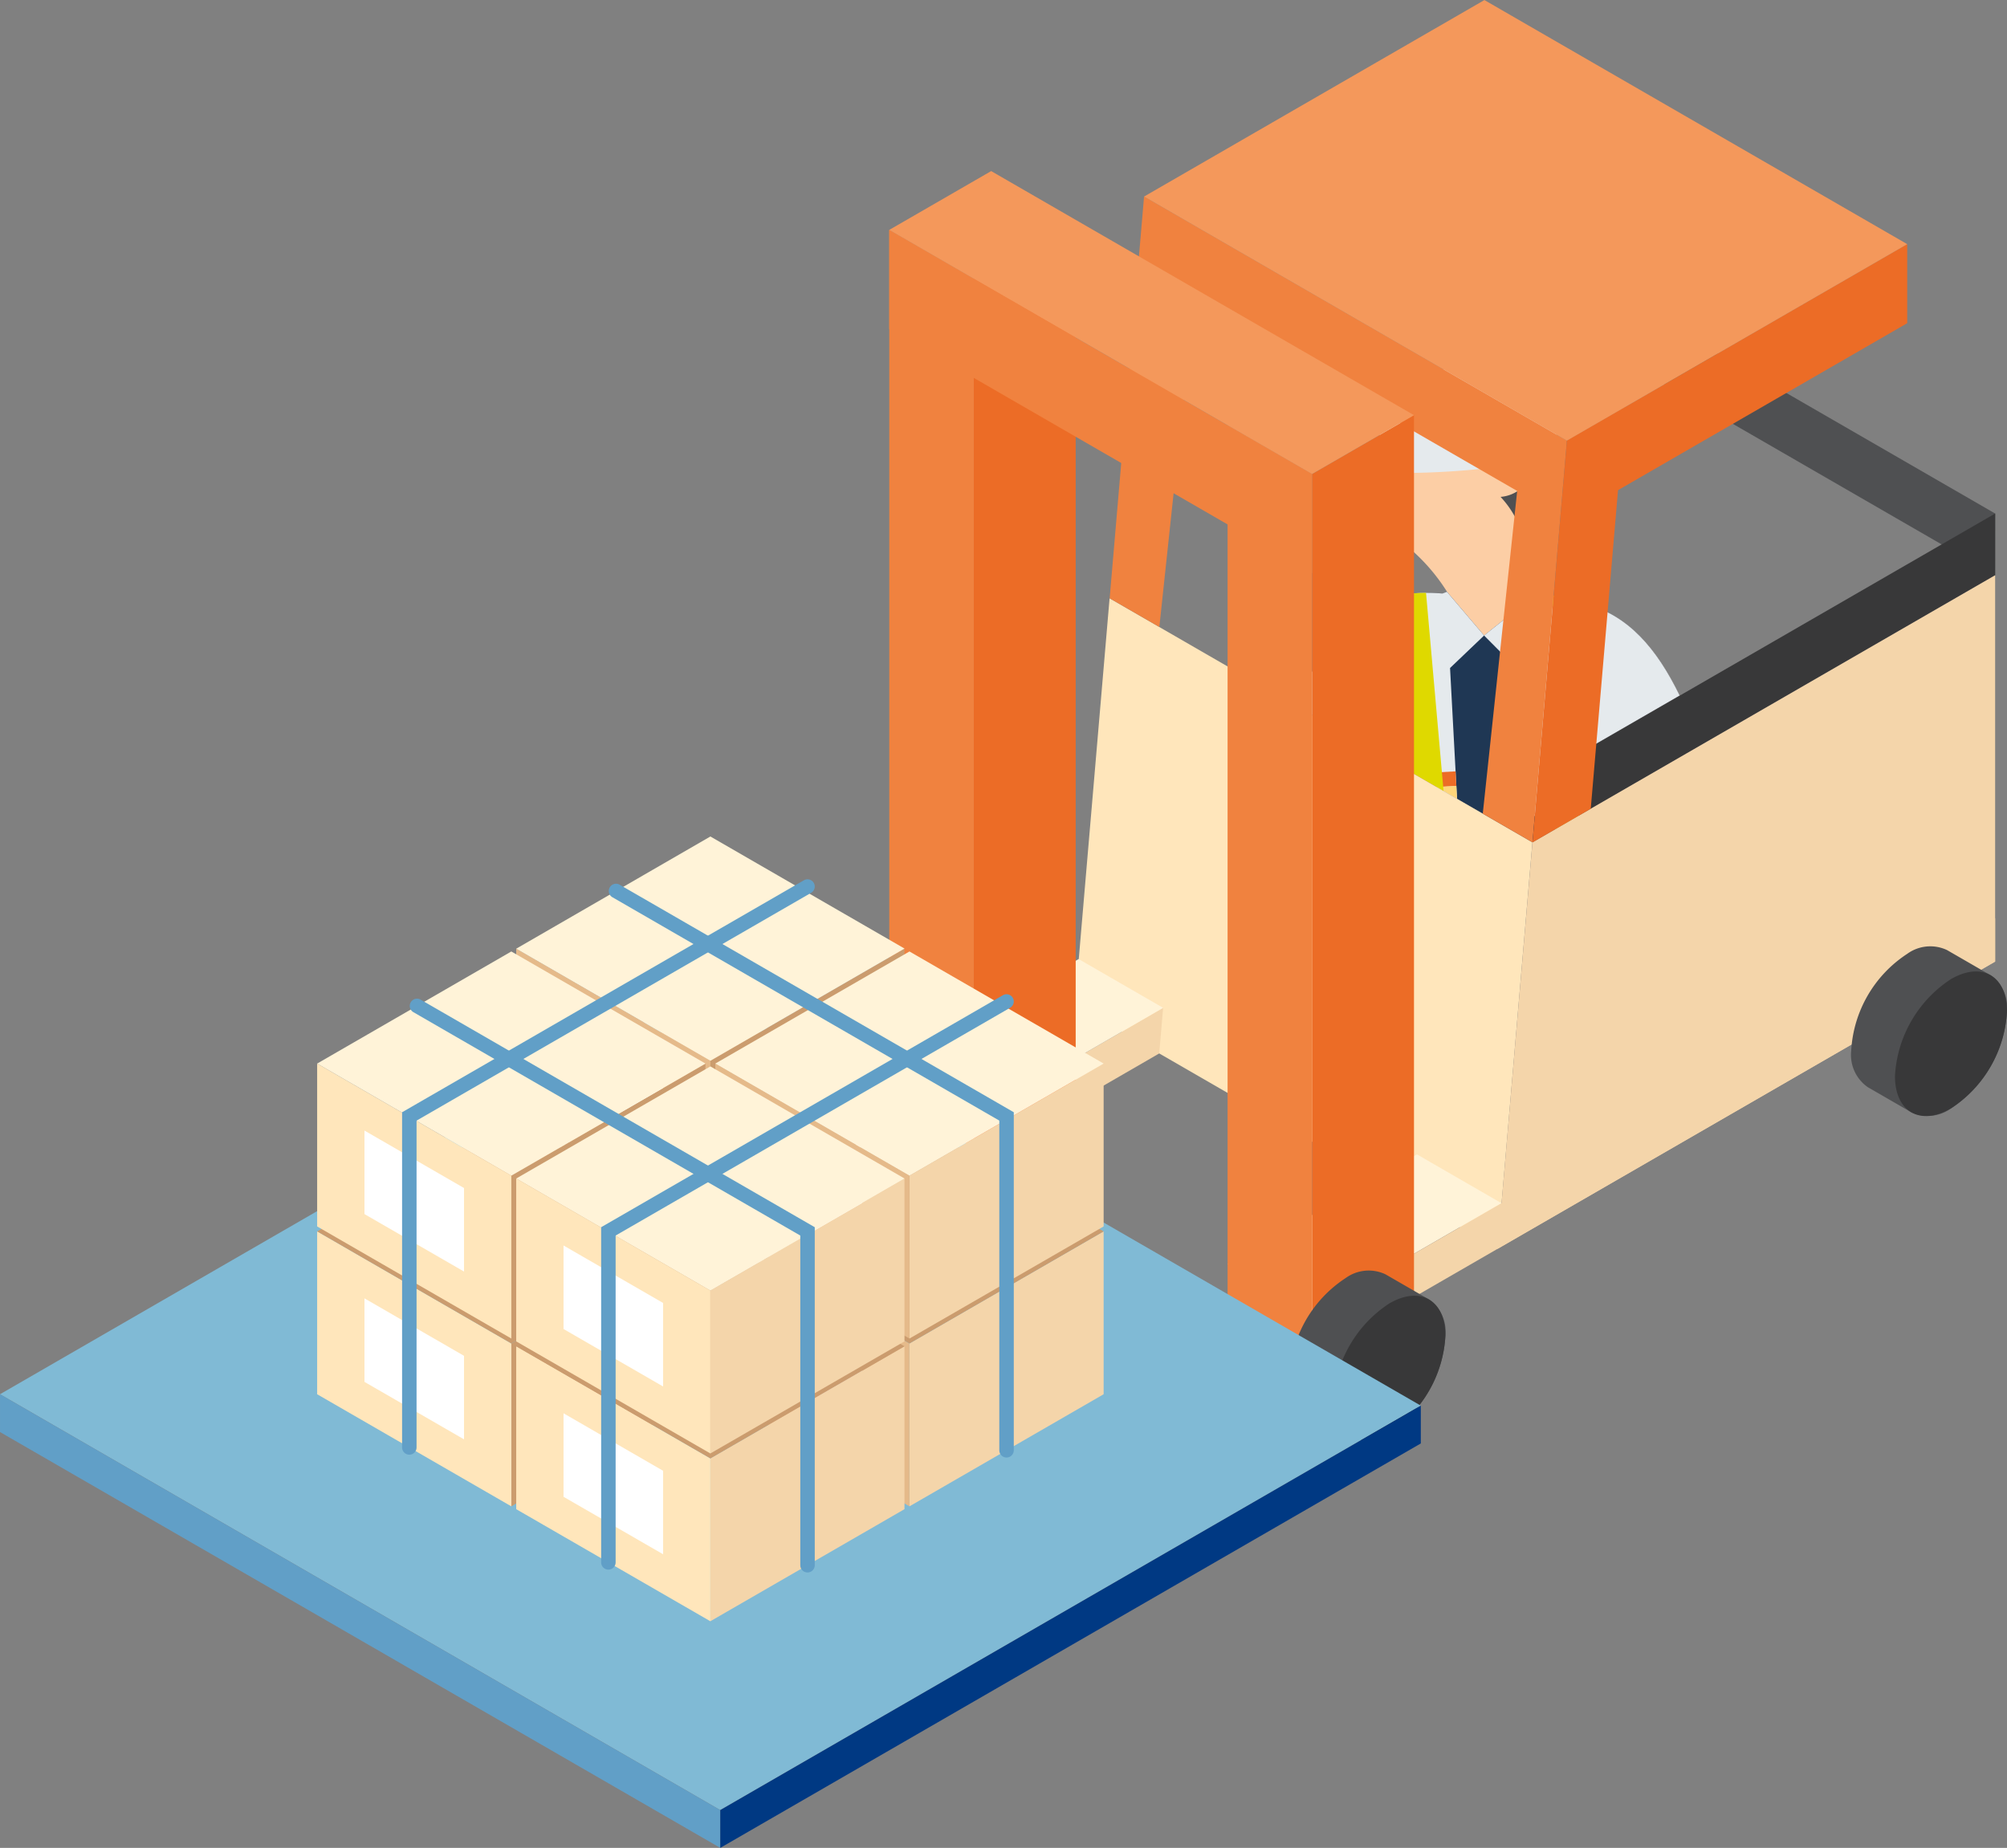 <svg xmlns="http://www.w3.org/2000/svg" xmlns:xlink="http://www.w3.org/1999/xlink" width="138.687" height="127.695" viewBox="0 0 138.687 127.695">
  <rect x="0" y="0" width="138.687" height="127.695" fill="#808080" stroke="none"/>
  <defs>
    <clipPath id="clip-path">
      <path id="パス_3363" data-name="パス 3363" d="M285.314,299.574l-2.136,27.766,29.217,16.869,3.2-1.848v-4.269l28.77-16.611V299.574Z" fill="none"/>
    </clipPath>
    <clipPath id="clip-path-2">
      <path id="パス_3374" data-name="パス 3374" d="M303.268,313.2a6.642,6.642,0,0,0-1.547,3.569c-1.807.6-3.18,1.18-3.211,1.552-.016.2,1.7.3,4.006.351.009.049.016.1.026.147a7.53,7.53,0,0,1-.192,3.92,13.169,13.169,0,0,1,4.138,4.149c-.106.035-.21.078-.314.12-1.863-.151-4.593-.007-6.329,1.739a21.96,21.96,0,0,0-3.861,5.982l16.411,9.475,3.2-1.848v-4.269l6.972-4.025c-1.567-3.214-3.543-5.6-6.632-6.365l-1.4-.352.006-.02-.241-.056c-.071-.015-.138-.024-.207-.036a12.4,12.4,0,0,0-1.262-.338c.009-.038.013-.064.013-.064s-1.512-2.191-1.147-3.914a9.659,9.659,0,0,0,2.388-4.271v0a6.455,6.455,0,0,0,.147-1.082l-.061-.059c.094-4.395-3.088-6.148-6.144-6.148a6.372,6.372,0,0,0-4.76,1.846" fill="none"/>
    </clipPath>
  </defs>
  <g id="グループ_739" data-name="グループ 739" transform="translate(5316.673 -5431.472)">
    <g id="グループ_61" data-name="グループ 61" transform="translate(-5523.172 5145.476)">
      <g id="グループ_60" data-name="グループ 60" clip-path="url(#clip-path)">
        <path id="パス_3362" data-name="パス 3362" d="M295.1,345.26l8.029,3.974c.217.719.418,1.353.587,1.864l-.143,6a3.888,3.888,0,0,0-.061.5c-.023.476-.567,11.753-.31,18.577.194,5.158.459,15.263.569,19.564l-4.875,6.581c8.888,1.784,13.715.137,13.715.137l-.88-4.571c.007-.108.011-.217.01-.327-.005-.15-.373-15-.624-21.682-.1-2.554-.07-5.855,0-8.926l2.065-.11c.722,3.135,1.521,6.71,2.086,9.534,1.239,6.21,3.85,15.9,4.862,19.585l-3.661,6.639c9.047.582,13.611-1.694,13.611-1.694L328,394.7c-.326-1.182-1.1-4-1.966-7.331C332.684,389.7,343,384.51,344.2,376.138c1.532-10.751-10.243-15.476-16.217-15.24a15.536,15.536,0,0,0-.751-2.287l.766-.08c-.147-1.4-1.479-13.8-3.05-18.411-2.075-6.084-4.185-11.219-9.007-12.418-.72-.179-1.153-.288-1.4-.351l.006-.021-.241-.056c-.072-.016-.138-.023-.208-.036a12.122,12.122,0,0,0-1.261-.337l.013-.065s-1.512-2.191-1.148-3.913a9.659,9.659,0,0,0,2.388-4.272v0a6.363,6.363,0,0,0,.148-1.083l-.062-.059c.155-7.15-8.362-7.306-10.9-4.3a6.655,6.655,0,0,0-1.547,3.569c-1.806.6-3.18,1.18-3.21,1.553-.017.2,1.7.3,4.006.35.009.049.017.1.026.147a7.528,7.528,0,0,1-.192,3.92,13.169,13.169,0,0,1,4.138,4.149c-.106.035-.209.079-.315.12-1.863-.151-4.592-.007-6.328,1.739-2.848,2.864-5.062,8.39-6.418,12.522a3.3,3.3,0,0,0,1.672,3.986m26.329,13.959.234-.024c-.2.487-.413,1.036-.581,1.541-.373,1.125.59,1.923,1.9,2.235L323,363a10.174,10.174,0,0,0-1.965,2.636c-.263-1.145-.517-2.24-.75-3.235-.2-1.713-1.293-11.131-1.6-20.182a.152.152,0,0,1,.01.03c1.131,3.31,2.356,13.371,2.733,16.968m-20.777-18.575q.186-.488.376-.953.067.6.157,1.217Z" fill="#fccea5"/>
      </g>
    </g>
    <g id="グループ_63" data-name="グループ 63" transform="translate(-5523.172 5145.476)">
      <g id="グループ_62" data-name="グループ 62" clip-path="url(#clip-path-2)">
        <path id="パス_3364" data-name="パス 3364" d="M334.084,393.676s-36.622-13.775-38.065.292l-1.443,14.068,38.838-1.3Z" fill="#4f5052"/>
        <path id="パス_3365" data-name="パス 3365" d="M312.832,326.9l-3.78,3.012-2.564-3.019-10.478-.868-7.666,23.768,15.426,45.941a79.675,79.675,0,0,0,7.961,2.147c1.723.176,8.4-1.927,8.4-1.927s6.3,1.144,8.471.876,31.773-38.775,15.112-57.022l-16.661-18.246Z" fill="#1f3754"/>
        <path id="パス_3366" data-name="パス 3366" d="M306.488,326.893l-7.123-2.14-8.339,6.435,2.055,21.851s8.809-2.372,9.862-4.026,2.147-6.066,2.147-6.066l2.181-.116-.571-10.674,2.352-2.245,2.272,2.283.545,10.2,6.783-.176,1.626,15.542c.988-.054,9.1-1.245,9.1-1.245l1.473-14.15-7.02-18.474-11,3.005-3.78,3.012Z" fill="#e5eaed"/>
        <path id="パス_3367" data-name="パス 3367" d="M326.737,361.033c5.37-1.048,19.105,3.546,17.458,15.105-1.541,10.819-18.327,16.333-22.738,7.153s-1.971-20.843,5.28-22.258" fill="#80bad5"/>
        <path id="パス_3368" data-name="パス 3368" d="M320.679,361.285a6.9,6.9,0,0,1,.984-2.091l5.563-.583s1.425,3.2.918,4.366c-.586,1.352-2.224,2.669-3.66,2.391-.544-.106-.975-1.019-1.486-2.367-1.5-.355-2.744-.433-2.319-1.716" fill="#fccea5"/>
        <rect id="長方形_23" data-name="長方形 23" width="6.067" height="1.01" transform="translate(301.024 339.624) rotate(-3.061)" fill="#ec6c26"/>
        <path id="パス_3369" data-name="パス 3369" d="M307.136,340.309l-5.992.32.041.279,1.449.653,1.48-.079,3.076-.164Z" fill="#ffd67a"/>
        <path id="パス_3370" data-name="パス 3370" d="M322.14,355.386l-5.434.236-.273-29.609-2.647.024.273,29.7-6.452.28-.824-9.336L305.055,350l-.66-.262.564,6.4-5.809.252.115,2.645,22.989-1Zm-17.049-12.439,1.415.587L305,326.515l-2.637.232,1.361,15.431Z" fill="#dfd900"/>
        <path id="パス_3371" data-name="パス 3371" d="M314.233,317.566a9.114,9.114,0,0,1-2.535,5.357,6.718,6.718,0,0,0-1.507-2.591,2.5,2.5,0,0,0,1.467-.624,1.287,1.287,0,0,0-.912-2.084c-2.105.024.53-2.894.53-2.894Z" fill="#4f5052"/>
        <path id="パス_3372" data-name="パス 3372" d="M314.233,317.566a54.382,54.382,0,0,1-11.717,1.111c-3.112-.09-8.161-.5-8.181-.88s16.32-15.853,16.32-15.853l10.4,5.331Z" fill="#e5eaed"/>
        <path id="パス_3373" data-name="パス 3373" d="M309.495,343.9a6.9,6.9,0,0,0-2.27.434l-1.947,5.243s2.743,2.174,4,1.974c1.455-.231,3.138-1.491,3.225-2.95.033-.554-.744-1.2-1.923-2.028.029-1.541.262-2.766-1.086-2.673" fill="#fccea5"/>
      </g>
    </g>
    <path id="パス_3375" data-name="パス 3375" d="M280.773,355.426l29.217,16.868,2.4-28.085-29.217-16.868Z" transform="translate(-5523.172 5145.476)" fill="#ffe6bb"/>
    <path id="パス_3376" data-name="パス 3376" d="M273.789,363.206l13.084-7.565-.27,3.152L273.789,366.2Z" transform="translate(-5523.172 5145.476)" fill="#f4d5aa"/>
    <path id="パス_3377" data-name="パス 3377" d="M304.411,365.767l-13.084,7.565,5.839,3.371,13.084-7.565Z" transform="translate(-5523.172 5145.476)" fill="#fff3d8"/>
    <path id="パス_3378" data-name="パス 3378" d="M281.034,352.27l-13.084,7.565,5.839,3.371,13.084-7.565Z" transform="translate(-5523.172 5145.476)" fill="#fff3d8"/>
    <path id="パス_3379" data-name="パス 3379" d="M344.366,325.75l-29.217-16.868v-4.269l29.217,16.868Z" transform="translate(-5523.172 5145.476)" fill="#4f5052"/>
    <path id="パス_3380" data-name="パス 3380" d="M285.556,299.573l-2.378,27.767,3.434,1.983,2.378-22.3,22.349,12.9-2.378,22.3,3.434,1.983,2.378-27.768Z" transform="translate(-5523.172 5145.476)" fill="#f0823f"/>
    <path id="パス_3381" data-name="パス 3381" d="M344.366,325.75,315.6,342.36v-4.268l28.77-16.611Z" transform="translate(-5523.172 5145.476)" fill="#383839"/>
    <path id="パス_3382" data-name="パス 3382" d="M297.166,376.7l47.2-27.251v2.995l-47.2,27.251Z" transform="translate(-5523.172 5145.476)" fill="#f4d5aa"/>
    <path id="パス_3383" data-name="パス 3383" d="M344.366,352.447l-34.377,19.847,2.406-28.085,31.971-18.459Z" transform="translate(-5523.172 5145.476)" fill="#f4d5aa"/>
    <path id="パス_3384" data-name="パス 3384" d="M297.166,318.751l7.042-4.066v60.947l-7.042,4.065Z" transform="translate(-5523.172 5145.476)" fill="#ec6c26"/>
    <path id="パス_3385" data-name="パス 3385" d="M273.789,305.254l7.042-4.066v60.947l-7.042,4.065Z" transform="translate(-5523.172 5145.476)" fill="#ec6c26"/>
    <path id="パス_3386" data-name="パス 3386" d="M318.8,314.118l-2.378,27.767-4.024,2.324,2.378-27.767Z" transform="translate(-5523.172 5145.476)" fill="#ec6c26"/>
    <path id="パス_3387" data-name="パス 3387" d="M338.29,308.33l-23.518,13.578v-5.466l23.518-13.578Z" transform="translate(-5523.172 5145.476)" fill="#ec6c26"/>
    <path id="パス_3388" data-name="パス 3388" d="M309.074,286l29.217,16.868-23.518,13.578-29.216-16.868Z" transform="translate(-5523.172 5145.476)" fill="#f4985b"/>
    <path id="パス_3389" data-name="パス 3389" d="M267.949,301.883l5.839,3.371V366.2l-5.839-3.371Z" transform="translate(-5523.172 5145.476)" fill="#f0823f"/>
    <path id="パス_3390" data-name="パス 3390" d="M291.327,315.38l5.839,3.371V379.7l-5.839-3.371Z" transform="translate(-5523.172 5145.476)" fill="#f0823f"/>
    <path id="パス_3391" data-name="パス 3391" d="M297.166,325.606l-29.217-16.868v-6.855l29.217,16.868Z" transform="translate(-5523.172 5145.476)" fill="#f0823f"/>
    <path id="パス_3392" data-name="パス 3392" d="M304.208,314.686l-29.217-16.868-7.042,4.065,29.217,16.869Z" transform="translate(-5523.172 5145.476)" fill="#f4985b"/>
    <path id="パス_3393" data-name="パス 3393" d="M305.23,375.782a2.71,2.71,0,0,1,1.149,2.514,8.555,8.555,0,0,1-3.87,6.7,2.709,2.709,0,0,1-2.752.262l-2.994-1.729a2.71,2.71,0,0,1-1.149-2.514,8.557,8.557,0,0,1,3.871-6.7,2.709,2.709,0,0,1,2.751-.261Z" transform="translate(-5523.172 5145.476)" fill="#4f5052"/>
    <path id="パス_3394" data-name="パス 3394" d="M306.379,378.3a8.555,8.555,0,0,1-3.871,6.7c-2.137,1.234-3.87.234-3.87-2.235a8.558,8.558,0,0,1,3.87-6.7c2.138-1.234,3.871-.233,3.871,2.235" transform="translate(-5523.172 5145.476)" fill="#383839"/>
    <path id="パス_3395" data-name="パス 3395" d="M344.036,353.377a2.71,2.71,0,0,1,1.149,2.514,8.555,8.555,0,0,1-3.87,6.7,2.709,2.709,0,0,1-2.752.262l-2.994-1.729a2.71,2.71,0,0,1-1.149-2.514,8.557,8.557,0,0,1,3.871-6.7,2.709,2.709,0,0,1,2.751-.261Z" transform="translate(-5523.172 5145.476)" fill="#4f5052"/>
    <path id="パス_3396" data-name="パス 3396" d="M345.185,355.89a8.555,8.555,0,0,1-3.871,6.7c-2.137,1.234-3.87.234-3.87-2.235a8.558,8.558,0,0,1,3.87-6.7c2.138-1.234,3.871-.233,3.871,2.235" transform="translate(-5523.172 5145.476)" fill="#383839"/>
    <path id="パス_3397" data-name="パス 3397" d="M254.906,354.394l49.772,28.736-48.408,27.948L206.5,382.342Z" transform="translate(-5523.172 5145.476)" fill="#80bad5"/>
    <path id="パス_3398" data-name="パス 3398" d="M256.271,411.079,206.5,382.343v2.612l49.772,28.736Z" transform="translate(-5523.172 5145.476)" fill="#619fc7"/>
    <path id="パス_3399" data-name="パス 3399" d="M256.271,411.079l48.408-27.948v2.612l-48.408,27.948Z" transform="translate(-5523.172 5145.476)" fill="#003983"/>
    <path id="パス_3400" data-name="パス 3400" d="M269,374.4l-13.417,7.746V370.891L269,363.145Z" transform="translate(-5523.172 5145.476)" fill="#f4d5aa"/>
    <path id="パス_3401" data-name="パス 3401" d="M255.588,382.146,242.171,374.4V363.145l13.417,7.746Z" transform="translate(-5523.172 5145.476)" fill="#e5ba8a"/>
    <path id="パス_3402" data-name="パス 3402" d="M252.319,377.517l-6.879-3.971v-5.771l6.879,3.971Z" transform="translate(-5523.172 5145.476)" fill="#fff"/>
    <path id="パス_3403" data-name="パス 3403" d="M255.588,355.4l13.417,7.746-13.417,7.746-13.417-7.746Z" transform="translate(-5523.172 5145.476)" fill="#cb9c6e"/>
    <path id="パス_3404" data-name="パス 3404" d="M255.248,382.343l-13.417,7.746V378.834l13.417-7.746Z" transform="translate(-5523.172 5145.476)" fill="#cb9c6e"/>
    <path id="パス_3405" data-name="パス 3405" d="M241.832,390.089l-13.417-7.746V371.088l13.417,7.746Z" transform="translate(-5523.172 5145.476)" fill="#ffe6bb"/>
    <path id="パス_3406" data-name="パス 3406" d="M238.563,385.459l-6.879-3.971v-5.771l6.879,3.971Z" transform="translate(-5523.172 5145.476)" fill="#fff"/>
    <path id="パス_3407" data-name="パス 3407" d="M241.832,363.342l13.417,7.746-13.417,7.746-13.417-7.746Z" transform="translate(-5523.172 5145.476)" fill="#cb9c6e"/>
    <path id="パス_3408" data-name="パス 3408" d="M269,362.8l-13.417,7.746V359.3L269,351.55Z" transform="translate(-5523.172 5145.476)" fill="#cb9c6e"/>
    <path id="パス_3409" data-name="パス 3409" d="M255.588,370.551l-13.417-7.746V351.55l13.417,7.746Z" transform="translate(-5523.172 5145.476)" fill="#e5ba8a"/>
    <path id="パス_3410" data-name="パス 3410" d="M252.319,365.922l-6.879-3.971V356.18l6.879,3.971Z" transform="translate(-5523.172 5145.476)" fill="#fff"/>
    <path id="パス_3411" data-name="パス 3411" d="M255.588,343.8l13.417,7.746L255.588,359.3l-13.417-7.746Z" transform="translate(-5523.172 5145.476)" fill="#fff3d8"/>
    <path id="パス_3412" data-name="パス 3412" d="M255.248,370.747l-13.417,7.746V367.239l13.417-7.746Z" transform="translate(-5523.172 5145.476)" fill="#cb9c6e"/>
    <path id="パス_3413" data-name="パス 3413" d="M241.832,378.493l-13.417-7.746V359.493l13.417,7.746Z" transform="translate(-5523.172 5145.476)" fill="#ffe6bb"/>
    <path id="パス_3414" data-name="パス 3414" d="M238.563,373.864l-6.879-3.971v-5.771l6.879,3.971Z" transform="translate(-5523.172 5145.476)" fill="#fff"/>
    <path id="パス_3415" data-name="パス 3415" d="M241.832,351.746l13.417,7.746-13.417,7.746-13.417-7.746Z" transform="translate(-5523.172 5145.476)" fill="#fff3d8"/>
    <path id="パス_3416" data-name="パス 3416" d="M282.762,382.343l-13.417,7.746V378.834l13.417-7.746Z" transform="translate(-5523.172 5145.476)" fill="#f4d5aa"/>
    <path id="パス_3417" data-name="パス 3417" d="M269.345,390.089l-13.417-7.746V371.088l13.417,7.746Z" transform="translate(-5523.172 5145.476)" fill="#e5ba8a"/>
    <path id="パス_3418" data-name="パス 3418" d="M266.076,385.459l-6.879-3.971v-5.771l6.879,3.971Z" transform="translate(-5523.172 5145.476)" fill="#fff"/>
    <path id="パス_3419" data-name="パス 3419" d="M269.345,363.342l13.417,7.746-13.417,7.746-13.417-7.746Z" transform="translate(-5523.172 5145.476)" fill="#cb9c6e"/>
    <path id="パス_3420" data-name="パス 3420" d="M269,390.285l-13.417,7.746V386.776L269,379.03Z" transform="translate(-5523.172 5145.476)" fill="#f4d5aa"/>
    <path id="パス_3421" data-name="パス 3421" d="M255.588,398.031l-13.417-7.746V379.03l13.417,7.746Z" transform="translate(-5523.172 5145.476)" fill="#ffe6bb"/>
    <path id="パス_3422" data-name="パス 3422" d="M252.319,393.4l-6.879-3.971V383.66l6.879,3.971Z" transform="translate(-5523.172 5145.476)" fill="#fff"/>
    <path id="パス_3423" data-name="パス 3423" d="M255.588,371.284l13.417,7.746-13.417,7.746-13.417-7.746Z" transform="translate(-5523.172 5145.476)" fill="#cb9c6e"/>
    <path id="パス_3424" data-name="パス 3424" d="M282.762,370.747l-13.417,7.746V367.239l13.417-7.746Z" transform="translate(-5523.172 5145.476)" fill="#f4d5aa"/>
    <path id="パス_3425" data-name="パス 3425" d="M269.345,378.493l-13.417-7.746V359.493l13.417,7.746Z" transform="translate(-5523.172 5145.476)" fill="#e5ba8a"/>
    <path id="パス_3426" data-name="パス 3426" d="M266.076,373.864l-6.879-3.971v-5.771l6.879,3.971Z" transform="translate(-5523.172 5145.476)" fill="#fff"/>
    <path id="パス_3427" data-name="パス 3427" d="M269.345,351.746l13.417,7.746-13.417,7.746-13.417-7.746Z" transform="translate(-5523.172 5145.476)" fill="#fff3d8"/>
    <path id="パス_3428" data-name="パス 3428" d="M269,378.69l-13.417,7.746V375.181L269,367.435Z" transform="translate(-5523.172 5145.476)" fill="#f4d5aa"/>
    <path id="パス_3429" data-name="パス 3429" d="M255.588,386.436l-13.417-7.746V367.435l13.417,7.746Z" transform="translate(-5523.172 5145.476)" fill="#ffe6bb"/>
    <path id="パス_3430" data-name="パス 3430" d="M252.319,381.806l-6.879-3.971v-5.771l6.879,3.971Z" transform="translate(-5523.172 5145.476)" fill="#fff"/>
    <path id="パス_3431" data-name="パス 3431" d="M255.588,359.689l13.417,7.746-13.417,7.746-13.417-7.746Z" transform="translate(-5523.172 5145.476)" fill="#fff3d8"/>
    <path id="パス_3432" data-name="パス 3432" d="M248.54,394.462a.5.5,0,0,1-.5-.5V370.8L275.8,354.77a.5.5,0,1,1,.5.866L249.04,371.376v22.585A.5.5,0,0,1,248.54,394.462Z" transform="translate(-5523.172 5145.476)" fill="#619fc7"/>
    <path id="パス_3433" data-name="パス 3433" d="M234.784,386.519a.5.5,0,0,1-.5-.5V362.857l27.763-16.029a.5.5,0,1,1,.5.866l-27.263,15.741v22.585A.5.5,0,0,1,234.784,386.519Z" transform="translate(-5523.172 5145.476)" fill="#619fc7"/>
    <path id="パス_3434" data-name="パス 3434" d="M262.3,394.658a.5.5,0,0,1-.5-.5V371.376l-26.732-15.434a.5.5,0,1,1,.5-.866L262.8,370.8v23.36A.5.5,0,0,1,262.3,394.658Z" transform="translate(-5523.172 5145.476)" fill="#619fc7"/>
    <path id="パス_3435" data-name="パス 3435" d="M276.053,386.716a.5.5,0,0,1-.5-.5V363.433L248.821,348a.5.5,0,1,1,.5-.866l27.232,15.722v23.36A.5.5,0,0,1,276.053,386.716Z" transform="translate(-5523.172 5145.476)" fill="#619fc7"/>
  </g>
</svg>
